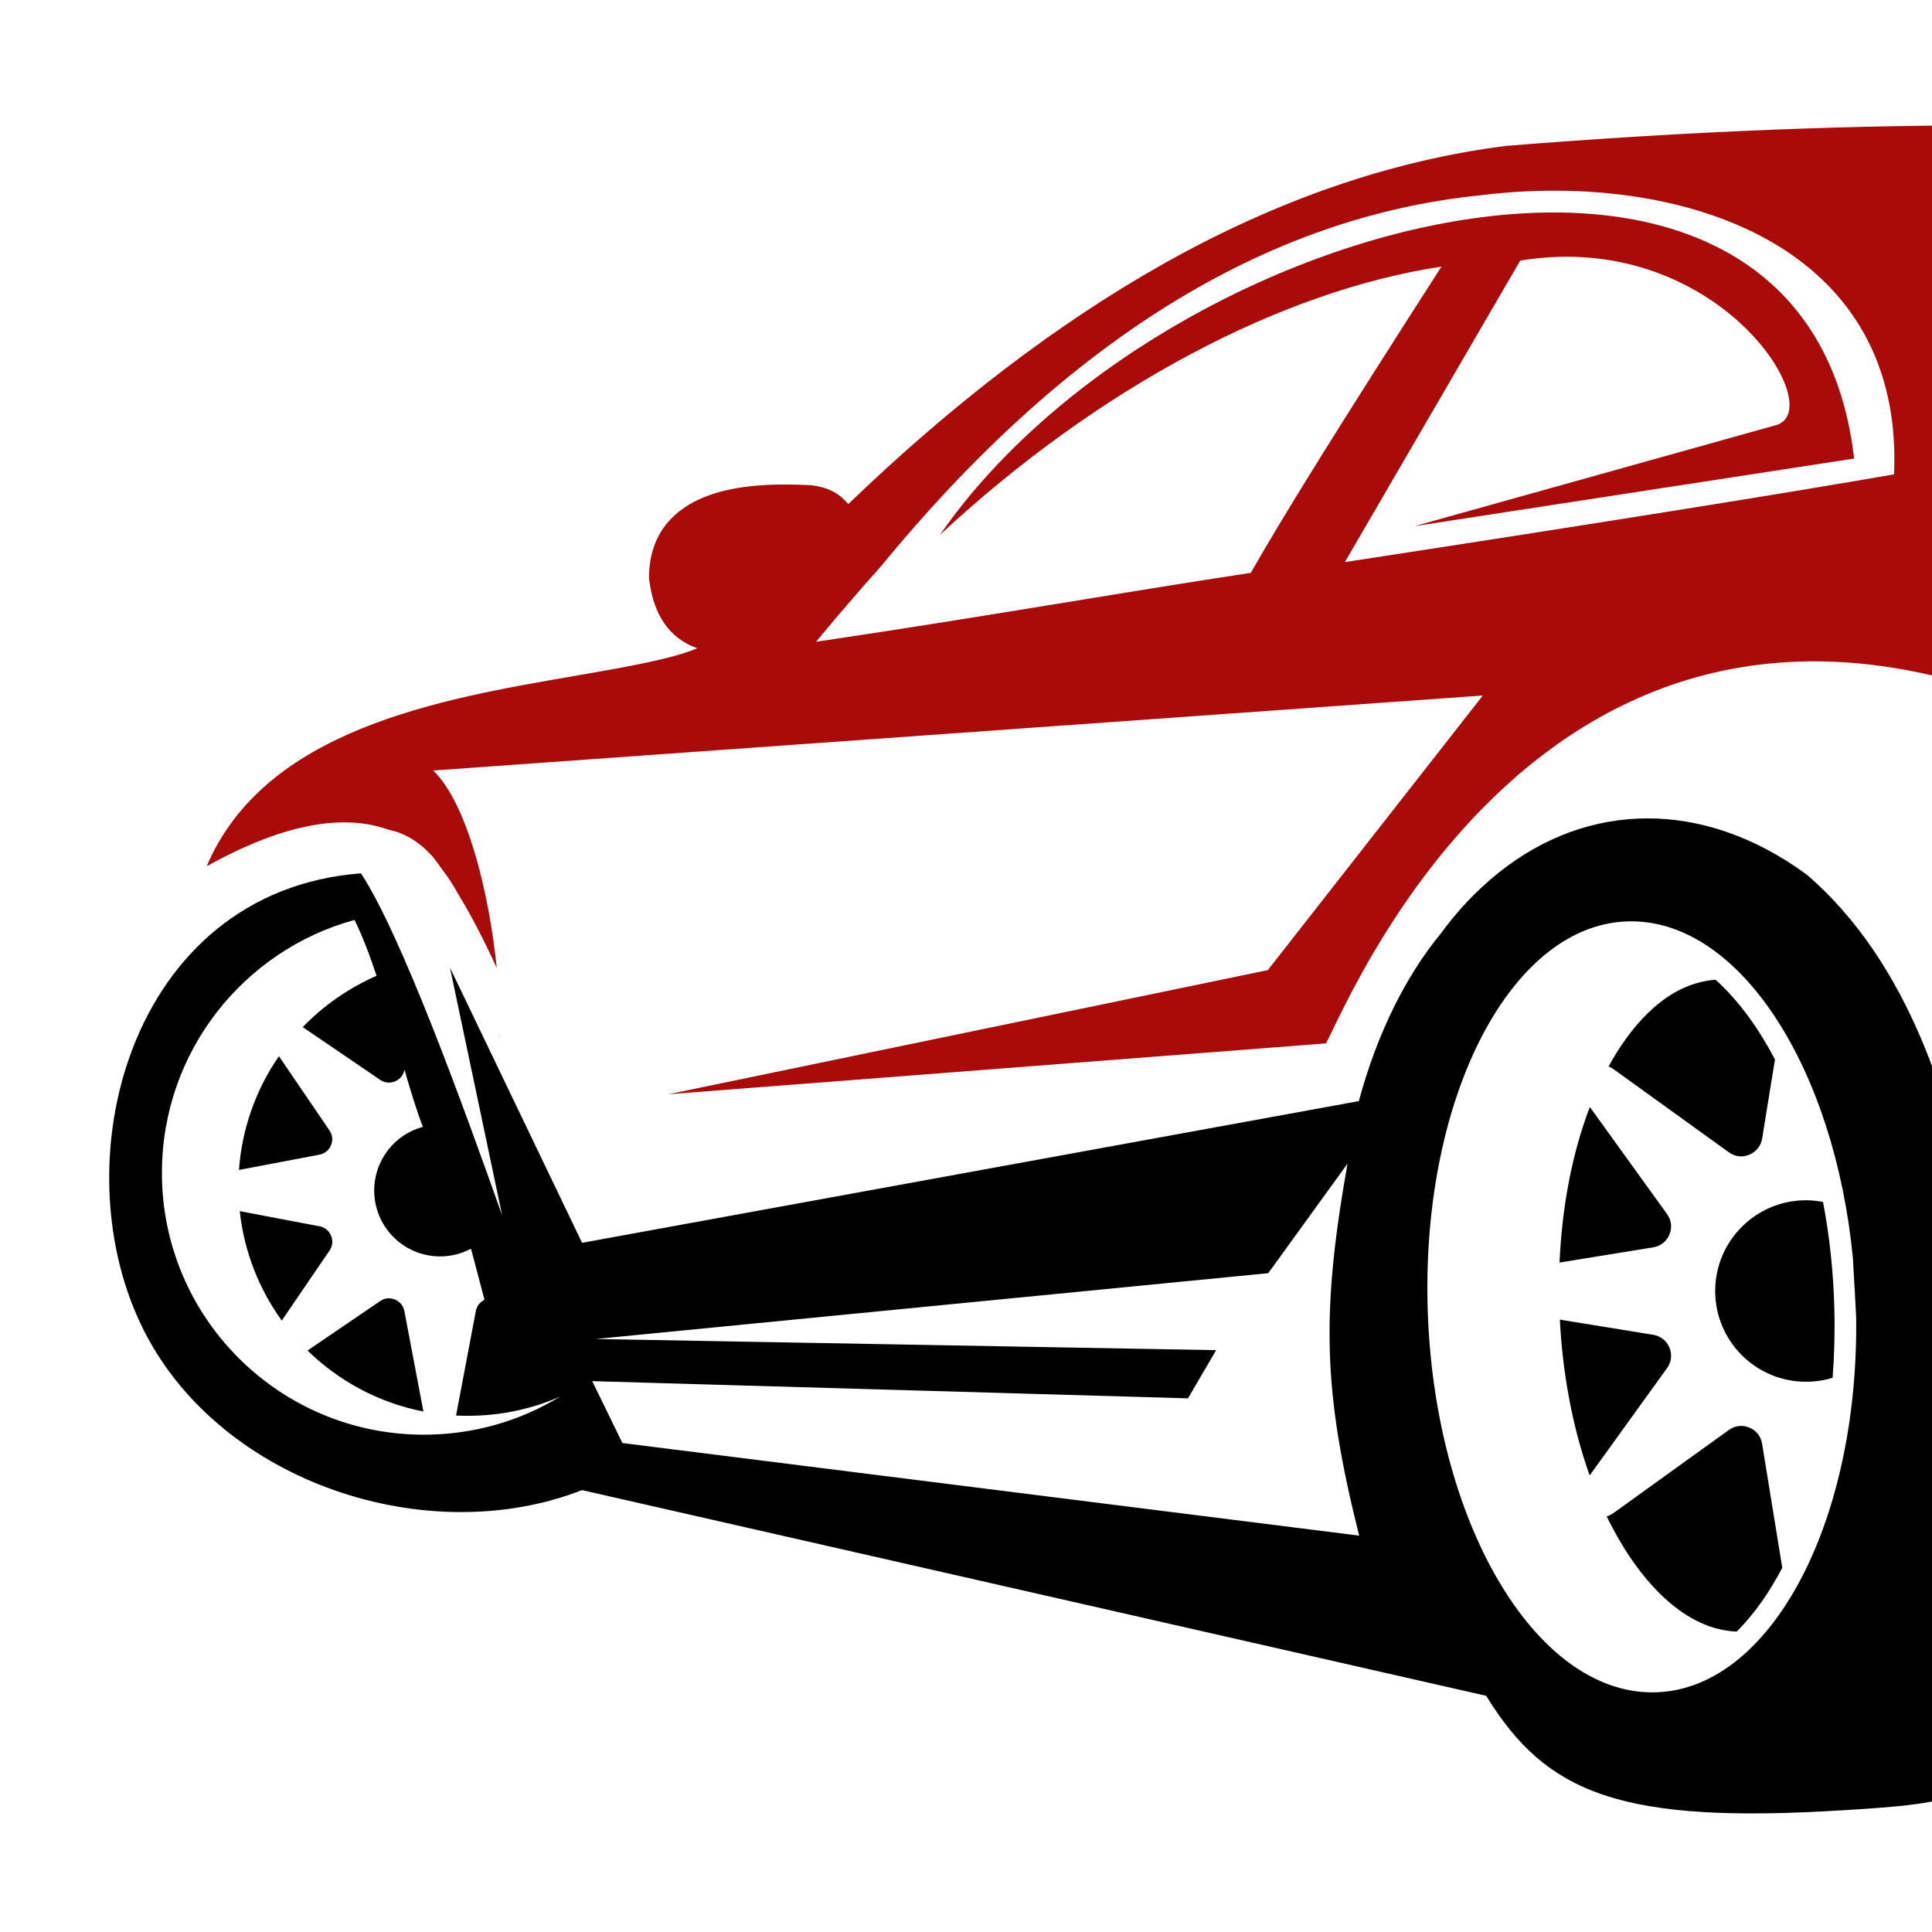 <?xml version="1.0" encoding="utf-8"?>
<!-- Generator: Adobe Illustrator 16.0.0, SVG Export Plug-In . SVG Version: 6.00 Build 0)  -->
<!DOCTYPE svg PUBLIC "-//W3C//DTD SVG 1.1//EN" "http://www.w3.org/Graphics/SVG/1.1/DTD/svg11.dtd">
<svg version="1.1" id="Calque_1" xmlns="http://www.w3.org/2000/svg" xmlns:xlink="http://www.w3.org/1999/xlink" x="0px" y="0px"
	 width="32px" height="32px" viewBox="0 0 32 32" enable-background="new 0 0 32 32" xml:space="preserve">
<g>
	<defs>
		<rect id="SVGID_3_" width="32" height="32"/>
	</defs>
	<clipPath id="SVGID_2_">
		<use xlink:href="#SVGID_3_"  overflow="visible"/>
	</clipPath>
	<g clip-path="url(#SVGID_2_)">
		<path fill-rule="evenodd" clip-rule="evenodd" d="M30.716,21.154L30.716,21.154L30.716,21.154v-0.003l0-0.002v-0.001v-0.002
			c-0.008-0.101-0.016-0.2-0.025-0.299v-0.001v-0.002l0-0.002v-0.001v-0.001v-0.002 M30.739,21.64v-0.002
			c-0.001-0.051-0.002-0.103-0.005-0.154 M30.744,21.813v-0.002l0,0 M3.958,19.378c0.05-0.696,0.287-1.342,0.662-1.884l0.837,1.229
			c0.051,0.075,0.06,0.161,0.025,0.246c-0.034,0.084-0.104,0.139-0.192,0.156L3.958,19.378z M4.667,21.873
			c-0.376-0.521-0.624-1.142-0.696-1.813l1.32,0.251c0.088,0.016,0.158,0.072,0.192,0.155c0.035,0.085,0.026,0.171-0.025,0.247
			L4.667,21.873z M4.722,21.946c-0.012-0.014-0.023-0.03-0.035-0.046C4.699,21.916,4.709,21.933,4.722,21.946z M4.779,22.021
			c-0.013-0.017-0.026-0.032-0.038-0.049C4.753,21.988,4.766,22.004,4.779,22.021z M4.837,22.091
			c-0.013-0.016-0.026-0.03-0.039-0.047C4.812,22.061,4.824,22.075,4.837,22.091z M4.904,22.168
			c-0.016-0.017-0.031-0.035-0.047-0.053C4.873,22.133,4.888,22.151,4.904,22.168z M5.087,22.362
			c-0.061-0.06-0.12-0.122-0.177-0.185C4.967,22.24,5.026,22.303,5.087,22.362z M7.013,23.379c-0.738-0.144-1.401-0.504-1.919-1.01
			l1.201-0.818c0.075-0.052,0.163-0.061,0.247-0.026c0.083,0.035,0.14,0.104,0.156,0.192L7.013,23.379z M7.02,23.763
			c0.826,0,1.598-0.229,2.255-0.63C8.809,23.338,8.292,23.45,7.75,23.45c-0.066,0-0.132-0.001-0.199-0.005h0.003l0.327-1.729
			c0.016-0.084,0.067-0.15,0.144-0.187L7.9,21.055l-0.099-0.372c-0.151,0.08-0.327,0.127-0.511,0.127
			c-0.604,0-1.092-0.489-1.092-1.092c0-0.504,0.342-0.929,0.806-1.054C6.9,18.393,6.8,18.066,6.699,17.716l0,0.004
			c-0.017,0.088-0.073,0.156-0.156,0.191c-0.084,0.034-0.171,0.025-0.247-0.026l-1.282-0.873c0.345-0.357,0.761-0.647,1.223-0.85
			c-0.113-0.342-0.235-0.661-0.365-0.925c-1.84,0.504-3.19,2.188-3.19,4.188C2.68,21.82,4.623,23.763,7.02,23.763z M25.831,20.912
			c0.038-0.872,0.192-1.769,0.502-2.577l1.278,1.773c0.073,0.102,0.088,0.225,0.04,0.339c-0.048,0.116-0.145,0.192-0.269,0.213
			L25.831,20.912z M26.33,24.438c-0.295-0.826-0.451-1.727-0.494-2.581l1.546,0.251c0.124,0.021,0.221,0.098,0.269,0.213
			s0.033,0.238-0.04,0.34L26.33,24.438z M29.52,25.967c-0.204,0.39-0.454,0.758-0.755,1.057c-0.862-0.033-1.538-0.817-1.94-1.509
			c-0.076-0.13-0.147-0.263-0.213-0.398c0.039-0.013,0.076-0.03,0.111-0.055l1.912-1.377c0.102-0.073,0.224-0.088,0.339-0.04
			c0.116,0.047,0.192,0.145,0.212,0.268L29.52,25.967z M30.195,19.908c0.111,0.579,0.171,1.166,0.187,1.747
			c0.011,0.385,0.001,0.776-0.028,1.165c-0.14,0.044-0.289,0.066-0.442,0.066c-0.83,0-1.503-0.673-1.503-1.503
			c0-0.829,0.673-1.503,1.503-1.503C30.007,19.881,30.104,19.89,30.195,19.908z M30.69,20.839l-0.001-0.003L30.69,20.839
			c-0.306-3.146-1.863-5.579-3.671-5.579c-1.958,0-3.469,2.86-3.373,6.387s1.762,6.384,3.721,6.384c1.927,0,3.419-2.766,3.377-6.212
			v-0.001v-0.002v-0.001 M30.716,21.154L30.716,21.154 M30.734,21.48v-0.002c-0.002-0.052-0.004-0.105-0.008-0.158v-0.004l0,0
			l-0.001-0.003c-0.002-0.054-0.005-0.104-0.009-0.155v-0.003v-0.001 M30.734,21.483v-0.002V21.48 M30.739,21.638v0.002v0.003v0.002
			v0.002v0.001v0.002v0.002v0.001c0.002,0.05,0.003,0.101,0.004,0.151v0.001v0.002l0,0.001v0.002 M30.744,21.813v0.002V21.813
			 M30.744,21.81L30.744,21.81L30.744,21.81 M28.416,16.228c0.398,0.359,0.726,0.829,0.983,1.32l-0.212,1.308
			c-0.02,0.123-0.097,0.22-0.212,0.269s-0.237,0.034-0.339-0.039l-1.912-1.378c-0.025-0.019-0.053-0.032-0.081-0.044
			c0.344-0.628,0.878-1.275,1.593-1.412C28.295,16.24,28.356,16.231,28.416,16.228z M8.275,17.089
			c-0.002,0.06-0.005,0.115-0.009,0.167C8.267,17.198,8.27,17.144,8.275,17.089z M34.451,27.863
			c-0.137,0.023-0.19,0.174-0.243,0.264c-0.987,1.681-1.886,1.745-3.656,1.855c-3.696,0.232-4.936-0.263-5.936-1.894L9.64,24.681
			c-2.56,0.999-5.956-0.121-7.239-2.609c-1.435-2.78-0.271-7.312,3.578-7.607c0.665,1.02,1.657,3.745,2.338,5.665l-0.864-4.103
			l2.188,4.558l12.865-2.347c0.312-1.146,0.782-2.073,1.358-2.776c0.214-0.292,0.444-0.549,0.685-0.772
			c0.717-0.666,1.542-1.042,2.405-1.12c0.86-0.077,1.751,0.142,2.603,0.668c0.129,0.08,0.257,0.167,0.384,0.261
			c1.586,1.377,2.563,3.745,2.931,7.104l0.091,1.553l10.377,2.788L34.451,27.863z M9.809,22.876l0.5,1.025l12.203,1.534
			c-0.598-2.385-0.633-3.68-0.193-6.161l-1.313,1.814l-11.137,1.09l10.274,0.185l-0.466,0.798L9.809,22.876z"/>
		<path fill-rule="evenodd" clip-rule="evenodd" fill="#A90B0B" d="M43.148,9.534l7.135-0.018l0.083,0.096l-1.506,1.76l-7.415,0.062
			l-0.054-1.158L43.148,9.534z M61.862,10.06l0.822-0.34c0.016,0.43,0.089,0.929,0.22,1.498L61.862,10.06z M43.692,8.482
			c5.661-1.855,13.436-2.531,18.84-0.105l-1.512,1.063l-9.63-0.134l-0.8-0.842L43.692,8.482z M27.333,3.298
			c2.271,0.417,4.161,1.798,4.038,4.559c-1.812,0.316-4.844,0.801-9.096,1.453l2.905-4.994c3.264-0.536,5.133,2.475,4.235,2.726
			L23.43,8.715l7.28-1.12C29.923,0.72,19.282,3.506,15.569,8.858c2.635-2.447,5.652-4.041,8.306-4.442
			c-1.646,2.562-2.613,4.114-3.158,5.072c-2.282,0.347-4.305,0.711-7.201,1.142c0.347-0.418,0.704-0.836,1.072-1.246
			c0,0,0.001-0.002,0.001-0.002c3.069-3.737,6.377-5.786,9.921-6.146c0.931-0.117,1.907-0.106,2.821,0.062L27.333,3.298z
			 M40.593,6.425l-5.249-2.808c6.35-0.038,8.727-0.841,15.401,2.26L40.593,6.425z M32.976,9.816l7.893-1.596l0.535,0.445l-1.8,0.666
			l-0.01,4.041l-6.801,3.944l7.537-3.087l0.327-0.135l0.004-0.354l0.016-1.324c3.114-0.059,6.053-0.095,9.166-0.123l1.609-2.101
			l9.452,0.138l1.663,1.851l1.368,0.006c-0.273-0.929-0.524-1.967-0.539-2.55c-0.012-0.547,0.083-0.92,0.289-1.121L64,8.209
			c-2.613-1.745-8.637-2.512-11.784-2.394c-3.01-1.62-6.779-2.713-11.309-3.28C36.36,1.966,31.041,1.926,24.95,2.416l-0.017,0.002
			c-1.892,0.241-3.783,0.894-5.674,1.958c-1.734,0.978-3.473,2.302-5.211,3.975l-0.003-0.005c-0.149-0.187-0.365-0.29-0.65-0.312
			h-0.001h-0.004h-0.005c-0.132-0.006-0.263-0.01-0.396-0.009c-0.673,0-1.193,0.108-1.562,0.325
			c-0.423,0.249-0.647,0.623-0.675,1.121c-0.001,0.043-0.002,0.076-0.002,0.096V9.58l0.004,0.032
			c0.076,0.589,0.341,0.964,0.794,1.125c-0.421,0.18-1.178,0.311-2.051,0.462c-2.229,0.384-5.11,0.883-6.074,3.149
			c1.197-0.666,2.217-0.89,3.007-0.607c0.272,0.055,0.519,0.203,0.739,0.45c0.056,0.071,0.112,0.147,0.167,0.227
			c0.084,0.108,0.163,0.228,0.235,0.36c0.217,0.353,0.436,0.772,0.657,1.254c-0.124-1.206-0.474-2.706-1.052-3.27l17.384-1.242
			l-3.561,4.548l-9.93,2.056l10.892-0.842c0.402-0.707,4.359-10.69,14.507-4.073C35.676,11.892,34.718,10.574,32.976,9.816z"/>
	</g>
</g>
</svg>
